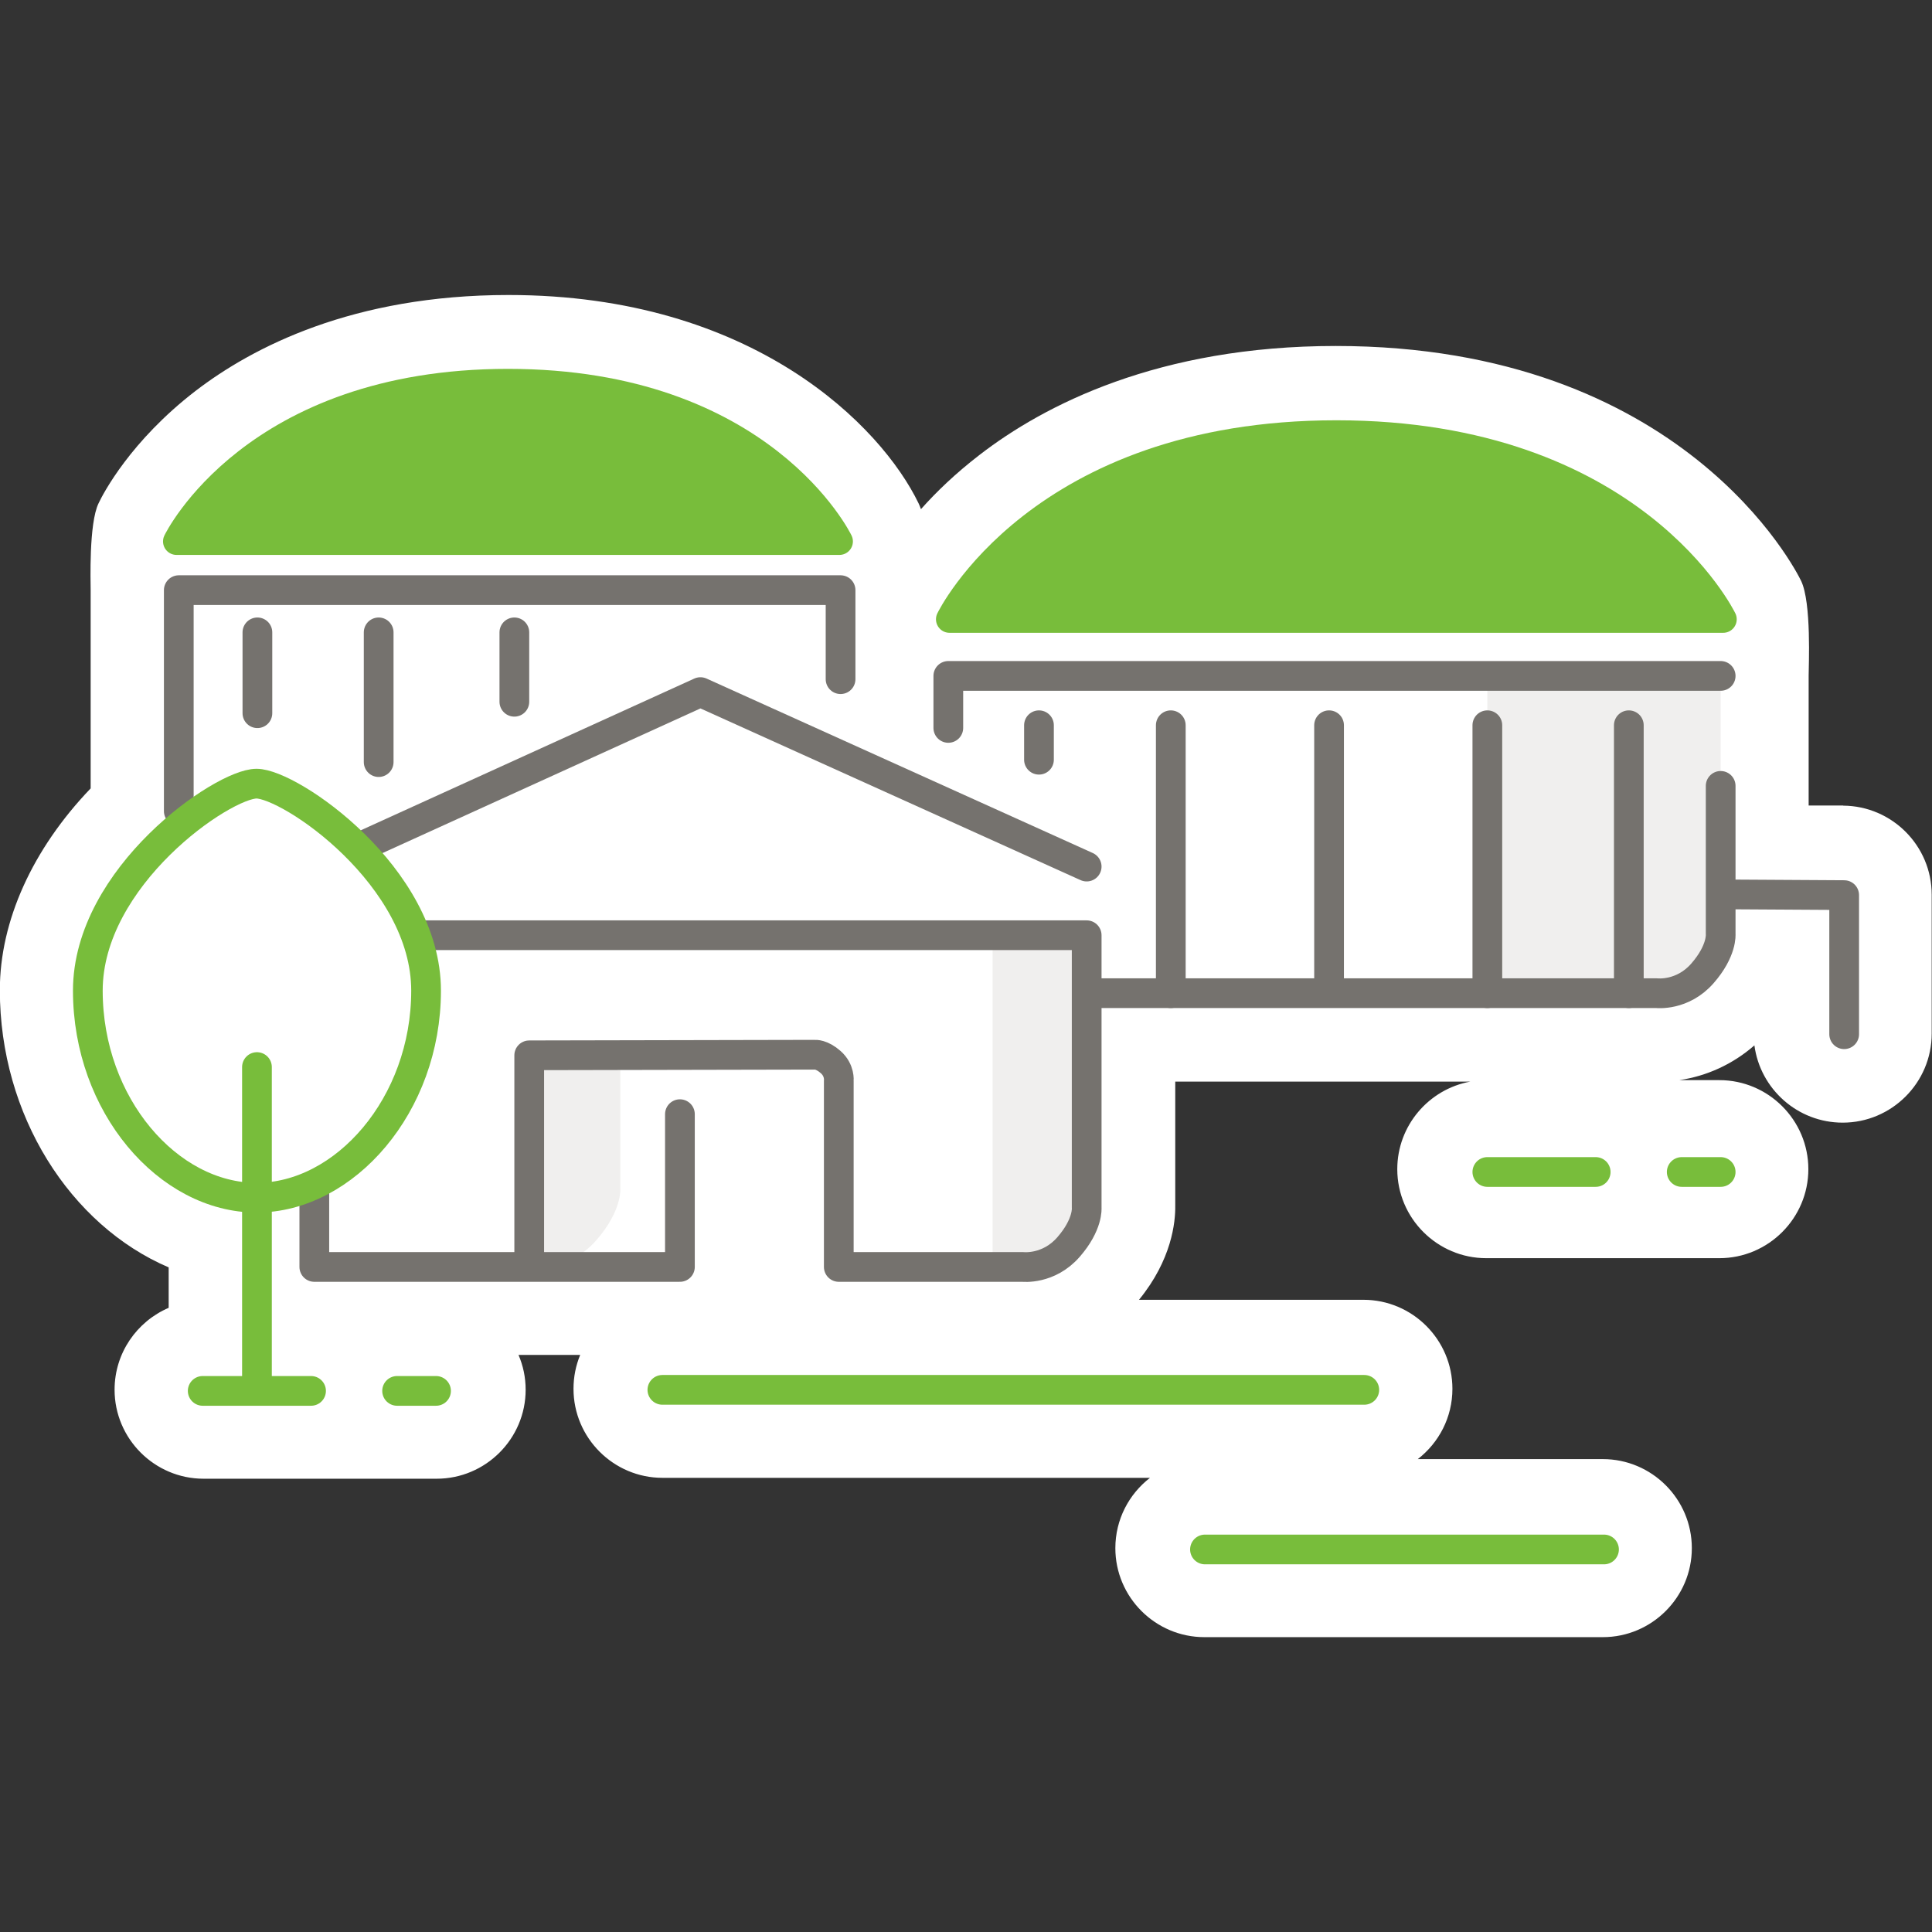 <?xml version="1.0" encoding="UTF-8"?>
<svg id="uuid-8ff99828-fef5-4d02-bb68-f45800191746" data-name="biogas" xmlns="http://www.w3.org/2000/svg" viewBox="0 0 130 130">
  <rect x="0" y="0" width="130" height="130" fill="#333333" stroke="none"/>
  <path d="m124.04,54.2h-2.34s0-1.36,0-1.36c0-1.22,0-6.15,0-7.38,0-.63.2-4.92-.51-6.38-.31-.64-7.89-15.8-31.31-15.8-11.94,0-19.63,3.98-23.97,7.33-1.61,1.24-2.91,2.49-3.94,3.65-.05-.13-.1-.27-.16-.39-2.51-5.2-11.14-14.02-27.59-14.02-10.48,0-17.24,3.52-21.07,6.46-4.36,3.36-6.2,6.88-6.52,7.56-.66,1.37-.53,5.31-.53,5.83v13.35c-3.91,4.08-6.11,8.92-6.11,13.57,0,8.42,4.73,15.82,11.36,18.66v2.72c-2.14.92-3.64,3.04-3.64,5.51,0,3.3,2.69,5.99,5.99,5.99h15.68c3.3,0,5.99-2.69,5.99-5.99,0-.83-.17-1.62-.48-2.34h.42c.11,0,.22,0,.32,0s.22,0,.32,0h3.09c-.29.7-.45,1.47-.45,2.28,0,3.3,2.69,5.99,5.99,5.99h32.8c-1.42,1.1-2.33,2.81-2.33,4.73,0,3.3,2.69,5.99,5.99,5.99h26.81c3.3,0,5.99-2.69,5.99-5.99s-2.69-5.99-5.99-5.99h-12.45c1.42-1.1,2.33-2.81,2.33-4.73,0-3.3-2.69-5.99-5.99-5.99h-15.1c2.2-2.69,2.46-5.22,2.44-6.35v-8.33h19.85c-2.79.51-4.91,2.96-4.91,5.89,0,3.3,2.69,5.99,5.99,5.99h15.68c3.3,0,5.99-2.69,5.99-5.99s-2.69-5.99-5.99-5.99h-2.7c1.86-.27,3.62-1.08,5.06-2.34.39,2.93,2.9,5.2,5.94,5.2,3.3,0,5.99-2.69,5.99-5.99v-9.35c0-3.29-2.67-5.97-5.96-5.99Z" style="fill: #fff;"/>
  <g>
    <g>
      <line x1="34.61" y1="42.55" x2="34.61" y2="47.22" style="fill: none; stroke: #75726e; stroke-linecap: round; stroke-linejoin: round; stroke-width: 2px;"/>
      <line x1="25.48" y1="42.55" x2="25.48" y2="51.28" style="fill: none; stroke: #75726e; stroke-linecap: round; stroke-linejoin: round; stroke-width: 2px;"/>
      <line x1="17.32" y1="42.55" x2="17.32" y2="47.99" style="fill: none; stroke: #75726e; stroke-linecap: round; stroke-linejoin: round; stroke-width: 2px;"/>
      <path d="m11.88,36.43s5.16-10.7,22.3-10.7,22.3,10.7,22.3,10.7H11.88Z" style="fill: #78bd3b; stroke: #78bd3b; stroke-linecap: round; stroke-linejoin: round; stroke-width: 1.82px;"/>
      <polyline points="12.03 54.58 12.03 46.04 12.03 39.71 56.56 39.71 56.56 45.7" style="fill: none; stroke: #75726e; stroke-linecap: round; stroke-linejoin: round; stroke-width: 2px;"/>
    </g>
    <polyline points="115.78 60.18 124.09 60.23 124.09 69.59" style="fill: none; stroke: #75726e; stroke-linecap: round; stroke-linejoin: round; stroke-width: 2px;"/>
    <path d="m100.08,66.83h11.41s1.72.2,3.06-1.33c1.34-1.53,1.23-2.65,1.23-2.65v-17.36s-15.7,0-15.7,0v21.34Z" style="fill: #f0efee;"/>
    <line x1="69.91" y1="48.8" x2="69.91" y2="51.12" style="fill: none; stroke: #75726e; stroke-linecap: round; stroke-linejoin: round; stroke-width: 2px;"/>
    <line x1="78.78" y1="48.8" x2="78.78" y2="66.83" style="fill: none; stroke: #75726e; stroke-linecap: round; stroke-linejoin: round; stroke-width: 2px;"/>
    <line x1="89.43" y1="48.8" x2="89.43" y2="66.66" style="fill: none; stroke: #75726e; stroke-linecap: round; stroke-linejoin: round; stroke-width: 2px;"/>
    <line x1="100.08" y1="48.8" x2="100.08" y2="66.83" style="fill: none; stroke: #75726e; stroke-linecap: round; stroke-linejoin: round; stroke-width: 2px;"/>
    <line x1="109.6" y1="48.8" x2="109.6" y2="66.83" style="fill: none; stroke: #75726e; stroke-linecap: round; stroke-linejoin: round; stroke-width: 2px;"/>
    <path d="m115.95,41.67s-6.02-12.48-26.03-12.48-26.03,12.48-26.03,12.48h52.06Z" style="fill: #78bd3b; stroke: #78bd3b; stroke-linecap: round; stroke-linejoin: round; stroke-width: 1.82px;"/>
    <path d="m73.63,66.83h37.86s1.72.2,3.06-1.33c1.34-1.53,1.23-2.65,1.23-2.65v-9.97" style="fill: none; stroke: #75726e; stroke-linecap: round; stroke-linejoin: round; stroke-width: 2px;"/>
    <polyline points="115.78 45.48 63.81 45.48 63.81 48.98" style="fill: none; stroke: #75726e; stroke-linecap: round; stroke-linejoin: round; stroke-width: 2px;"/>
    <line x1="44.57" y1="93.52" x2="91.8" y2="93.52" style="fill: none; stroke: #78bd3b; stroke-linecap: round; stroke-linejoin: round; stroke-width: 2px;"/>
    <line x1="81.08" y1="104.26" x2="107.93" y2="104.26" style="fill: none; stroke: #78bd3b; stroke-linecap: round; stroke-linejoin: round; stroke-width: 2px;"/>
    <g>
      <polyline points="21.15 58.39 47.13 46.57 73.12 58.31" style="fill: none; stroke: #75726e; stroke-linecap: round; stroke-linejoin: round; stroke-width: 2px;"/>
      <path d="m36.04,85.23s2.28.27,4.07-1.76c1.78-2.03,1.63-3.52,1.63-3.52v-8.98s-6.33,0-6.33,0v14.28h.63Z" style="fill: #f0efee;"/>
      <path d="m67.42,85.23s2.28.27,4.07-1.76c1.78-2.03,1.63-3.52,1.63-3.52v-17.03s-6.33,0-6.33,0v22.33h.63Z" style="fill: #f0efee;"/>
      <path d="m35.61,85.25v-14.24l19.22-.04s.45-.05,1.07.5.54,1.24.54,1.24v12.54h1.28s11.11,0,11.11,0c0,0,1.72.2,3.06-1.33,1.34-1.53,1.23-2.65,1.23-2.65v-9.97s0-8.37,0-8.37H21.15v22.32h24.6v-10.28" style="fill: none; stroke: #75726e; stroke-linecap: round; stroke-linejoin: round; stroke-width: 2px;"/>
    </g>
    <path d="m5.91,66.66c0,7.7,5.41,13.93,11.35,13.93,5.94,0,11.41-6.24,11.41-13.93,0-7.7-9.15-13.93-11.41-13.93-2.26,0-11.35,6.24-11.35,13.93Z" style="fill: #fff; stroke: #78bd3b; stroke-linecap: round; stroke-linejoin: round; stroke-width: 2px;"/>
    <line x1="17.29" y1="71.8" x2="17.29" y2="93.59" style="fill: none; stroke: #78bd3b; stroke-linecap: round; stroke-linejoin: round; stroke-width: 2px;"/>
    <line x1="20.93" y1="93.59" x2="13.64" y2="93.59" style="fill: none; stroke: #78bd3b; stroke-linecap: round; stroke-linejoin: round; stroke-width: 2px;"/>
    <line x1="29.34" y1="93.59" x2="26.72" y2="93.59" style="fill: none; stroke: #78bd3b; stroke-linecap: round; stroke-linejoin: round; stroke-width: 2px;"/>
    <line x1="107.37" y1="78.86" x2="100.08" y2="78.86" style="fill: none; stroke: #78bd3b; stroke-linecap: round; stroke-linejoin: round; stroke-width: 2px;"/>
    <line x1="115.78" y1="78.86" x2="113.16" y2="78.86" style="fill: none; stroke: #78bd3b; stroke-linecap: round; stroke-linejoin: round; stroke-width: 2px;"/>
  </g>
</svg>